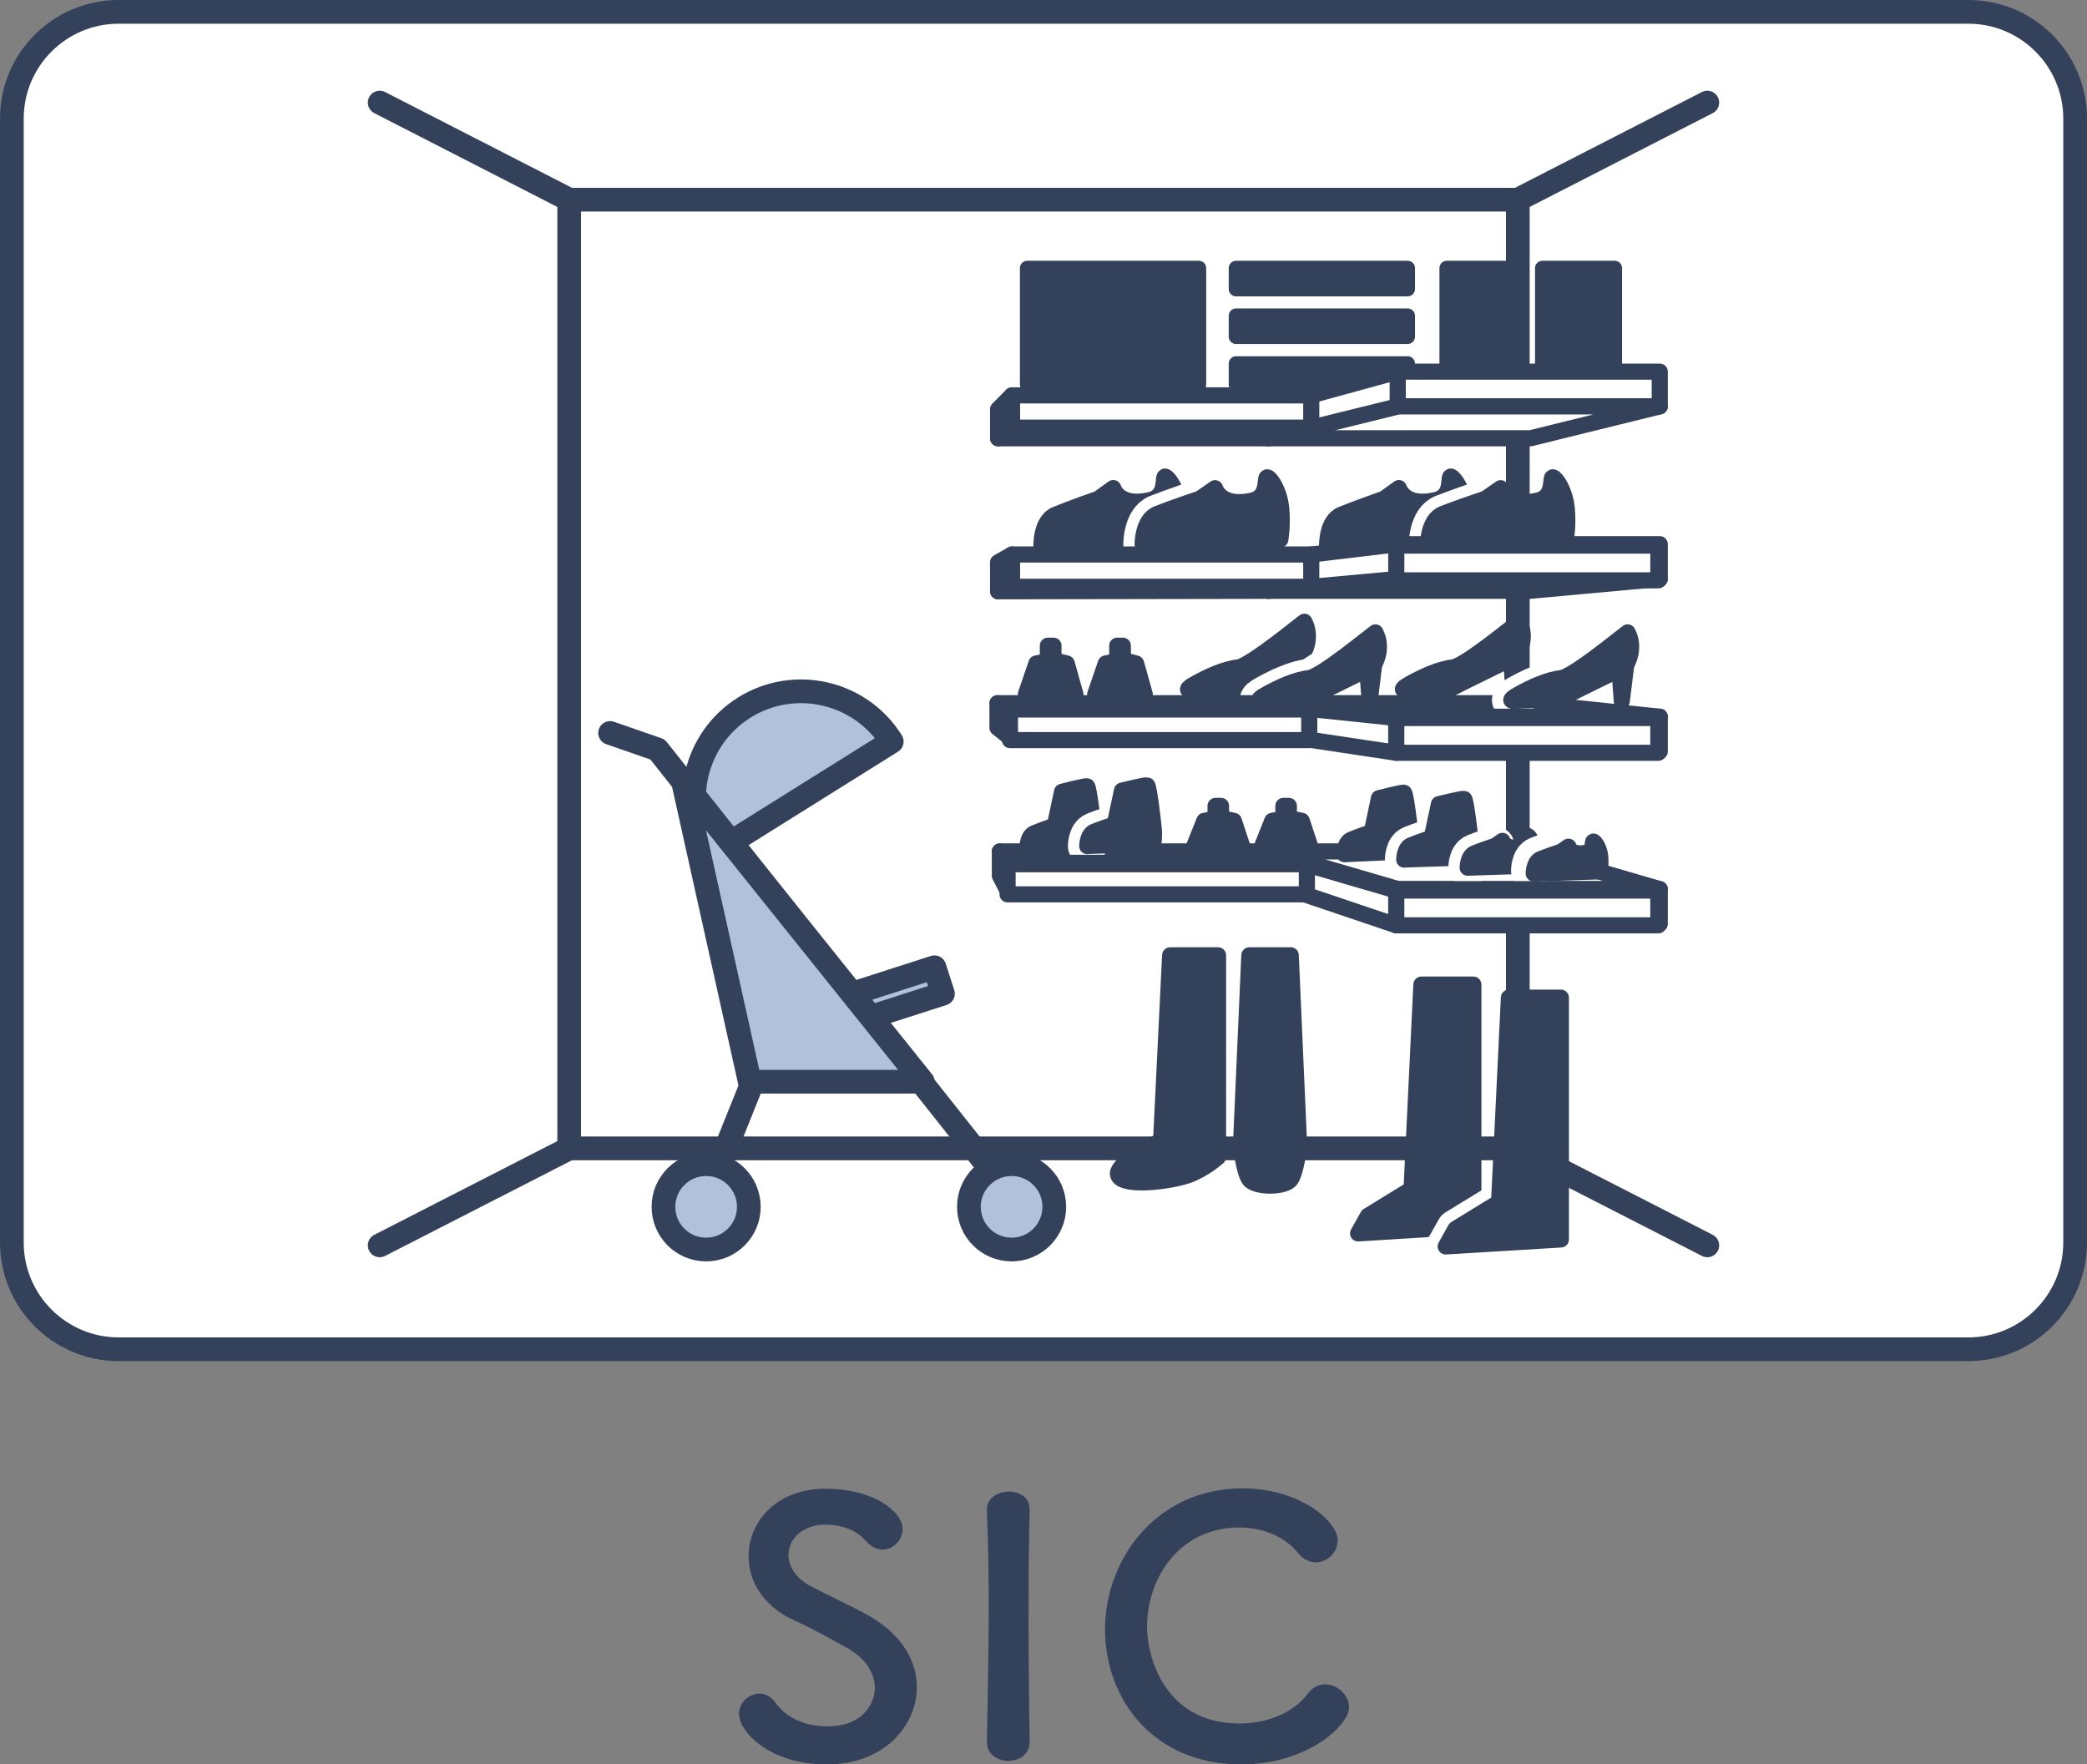 <?xml version="1.0" encoding="UTF-8"?><svg id="_レイヤー_2" xmlns="http://www.w3.org/2000/svg" viewBox="0 0 176 148.79"><rect x="0" y="0" width="176" height="148.79" fill="#808080" stroke="none"/><defs><style>.cls-1,.cls-2,.cls-3,.cls-4,.cls-5,.cls-6{stroke:#34415B;}.cls-1,.cls-2,.cls-3,.cls-4,.cls-5,.cls-6,.cls-7{stroke-linecap:round;stroke-linejoin:round;}.cls-1,.cls-2,.cls-5{stroke-width:1.36px;}.cls-1,.cls-8{fill:#fff;}.cls-2{fill:#f4f3eb;}.cls-3,.cls-6{stroke-width:2px;}.cls-3,.cls-7{fill:none;}.cls-4{stroke-width:1.24px;}.cls-4,.cls-5,.cls-9{fill:#34415B;}.cls-9,.cls-8{stroke-width:0px;}.cls-6{fill:#b1c1dc;}.cls-7{stroke:#fff;stroke-width:3.26px;}</style></defs><g id="moji"><path class="cls-9" d="M69.73,148.79c-4.89,0-7.41-2.79-7.41-4.26,0-.99.87-1.71,1.74-1.71.48,0,.96.24,1.32.75.78,1.11,2.25,2.01,4.38,2.01,3.3,0,4.02-2.25,4.02-3.21,0-1.2-.72-2.49-2.28-3.36-1.32-.75-2.94-1.65-4.53-2.37-2.64-1.2-3.84-3.33-3.84-5.4,0-2.91,2.34-5.7,6.48-5.7s6.51,1.98,6.51,3.39c0,.9-.75,1.74-1.68,1.74-.45,0-.96-.21-1.41-.72-.57-.63-1.59-1.38-3.45-1.38s-3.09,1.2-3.09,2.55c0,.93.57,1.95,1.89,2.64,1.23.66,3.3,1.62,4.68,2.37,3,1.65,4.26,3.93,4.26,6.15,0,3.21-2.73,6.51-7.59,6.51Z"/><path class="cls-9" d="M86.83,146.9c0,1.05-.9,1.59-1.8,1.59s-1.8-.54-1.8-1.59v-.03c.06-3.6.15-7.62.15-11.49,0-2.85-.06-5.58-.15-8.01-.06-1.26,1.29-1.59,1.83-1.59.87,0,1.77.48,1.77,1.47v.06c-.06,2.49-.09,5.31-.09,8.22,0,3.75.03,7.65.09,11.34v.03Z"/><path class="cls-9" d="M104.68,148.79c-7.47,0-11.49-5.55-11.49-11.4s4.29-11.88,11.61-11.88c4.77,0,8.01,2.76,8.01,4.38,0,1.02-.87,1.86-1.83,1.86-.54,0-1.08-.24-1.53-.81-1.17-1.44-3.06-2.13-4.95-2.13-5.07,0-7.77,4.32-7.77,8.37,0,2.52,1.47,8.16,7.8,8.16,2.28,0,4.53-.87,5.76-2.52.42-.57.93-.78,1.47-.78,1.02,0,2.01.9,2.01,1.92,0,1.56-3.57,4.83-9.09,4.83Z"/><rect class="cls-8" x="1" y="1" width="174" height="112.78" rx="9" ry="9"/><path class="cls-9" d="M166,2c4.41,0,8,3.59,8,8v94.78c0,4.41-3.59,8-8,8H10c-4.41,0-8-3.59-8-8V10C2,5.59,5.59,2,10,2h156M166,0H10C4.48,0,0,4.48,0,10v94.78c0,5.52,4.48,10,10,10h156c5.52,0,10-4.48,10-10V10c0-5.52-4.48-10-10-10h0Z"/><rect class="cls-3" x="48" y="16.84" width="80" height="80"/><line class="cls-3" x1="32.02" y1="8.65" x2="48" y2="16.84"/><line class="cls-3" x1="143.98" y1="8.65" x2="128" y2="16.84"/><line class="cls-3" x1="32.02" y1="105.02" x2="48" y2="96.84"/><line class="cls-3" x1="143.98" y1="105.02" x2="128" y2="96.84"/><polygon class="cls-1" points="139.97 74.98 117.87 74.98 106.97 71.8 129.06 71.8 139.97 74.98"/><polygon class="cls-1" points="117.87 77.91 106.97 74.24 106.97 71.8 117.87 74.98 117.87 77.91"/><polygon class="cls-5" points="119.87 83.03 119.04 100.27 115.36 102.53 114.53 104.01 124.25 103.41 124.25 83.03 119.87 83.03"/><polyline class="cls-7" points="126.42 101.38 122.75 103.63 121.92 105.11"/><polygon class="cls-5" points="127.25 84.13 126.42 101.38 122.75 103.63 121.92 105.11 131.63 104.52 131.63 84.13 127.25 84.13"/><path class="cls-5" d="M111.92,45.96s-.04-2.05,1.2-2.56,3.6-1.34,3.6-1.34l1.25-.9s.46,1.63,3.11,1.01c1.52-.35.99-2.09,1.29-1.98s1.05,1.19,1.19,2.64c.15,1.46-.05,2.59-.05,2.59l-11.6.53Z"/><path class="cls-7" d="M120.44,45.89s-.01-2.05,1.23-2.55c1.25-.5,3.61-1.29,3.61-1.29"/><path class="cls-5" d="M120.44,45.89s-.01-2.05,1.23-2.55c1.25-.5,3.61-1.29,3.61-1.29l1.27-.88s.44,1.64,3.1,1.05c1.53-.33,1.01-2.07,1.32-1.97s1.03,1.2,1.16,2.66c.13,1.46-.08,2.59-.08,2.59l-11.6.38Z"/><path class="cls-5" d="M87.83,45.96s-.04-2.05,1.2-2.56c1.24-.52,3.6-1.34,3.6-1.34l1.25-.9s.46,1.63,3.11,1.01c1.52-.35.99-2.09,1.29-1.98s1.05,1.19,1.19,2.64-.05,2.59-.05,2.59l-11.6.53Z"/><path class="cls-7" d="M96.36,45.89s-.01-2.05,1.23-2.55c1.25-.5,3.61-1.29,3.61-1.29"/><path class="cls-5" d="M96.36,45.89s-.01-2.05,1.23-2.55c1.25-.5,3.61-1.29,3.61-1.29l1.27-.88s.44,1.64,3.1,1.05c1.53-.33,1.01-2.07,1.32-1.97s1.03,1.2,1.16,2.66c.13,1.46-.08,2.59-.08,2.59l-11.6.38Z"/><path class="cls-5" d="M113.38,72.03s-.02-.98.58-1.23,1.73-.64,1.73-.64l.6-2.85s1.96-.51,2.11-.46.5,2.99.57,3.69c.07.7-.02,1.24-.02,1.24l-5.56.25Z"/><path class="cls-7" d="M118.42,72.49s0-.98.59-1.22,1.73-.62,1.73-.62"/><path class="cls-5" d="M118.42,72.49s0-.98.59-1.22,1.73-.62,1.73-.62l.61-2.84s1.97-.49,2.12-.44.5,2.99.56,3.69c.06.7-.04,1.24-.04,1.24l-5.57.18Z"/><rect class="cls-1" x="117.87" y="45.89" width="22.1" height="2.93"/><polygon class="cls-2" points="139.97 48.82 117.87 48.82 106.97 49.82 129.06 49.82 139.97 48.82"/><polygon class="cls-1" points="117.87 48.82 106.97 49.82 106.97 47.19 117.87 45.89 117.87 48.82"/><path class="cls-7" d="M123.77,73.17s0-.98.59-1.22,1.73-.62,1.73-.62"/><path class="cls-5" d="M123.77,73.17s0-.98.59-1.22,1.73-.62,1.73-.62l.61-.42s.21.78,1.49.51c.73-.16.49-1,.63-.94s.5.58.56,1.27-.04,1.24-.04,1.24l-5.57.18Z"/><path class="cls-7" d="M129.06,73.41s0-.98.59-1.22c.6-.24,1.73-.62,1.73-.62"/><path class="cls-5" d="M129.34,73.66s0-.98.59-1.22c.6-.24,1.73-.62,1.73-.62l.61-.42s.21.78,1.49.51c.73-.16.49-1,.63-.94s.5.58.56,1.27c.06.7-.04,1.24-.04,1.24l-5.57.18Z"/><rect class="cls-1" x="117.87" y="74.98" width="22.1" height="2.93"/><path class="cls-5" d="M100.78,57.66c1.02-.57,2.44-1.26,3.72-1.39,1.24-.37,5.06-3.53,5.5-3.84.63,1.19.12,2.46-.25,2.91,0,0-4.38,2.13-5.49,2.71l-3.89.15s-.61.02.41-.54Z"/><polygon class="cls-5" points="109.9 55.01 109.51 58.2 109.51 58.2 109.32 55.68 109.9 55.01"/><path class="cls-7" d="M106.36,59.11s-.61.02.41-.54,2.44-1.26,3.72-1.39l3.73-2.46"/><path class="cls-5" d="M106.77,58.56c1.02-.57,2.44-1.26,3.72-1.39,1.24-.37,5.06-3.53,5.5-3.84.63,1.19.12,2.46-.25,2.91,0,0-4.38,2.13-5.49,2.71l-3.89.15s-.61.02.41-.54Z"/><polygon class="cls-5" points="115.9 55.92 115.51 59.11 115.51 59.11 115.31 56.59 115.9 55.92"/><polygon class="cls-2" points="110.32 72.76 85.08 72.76 84.32 71.8 106.97 71.8 110.32 72.76"/><polygon class="cls-2" points="85.08 75.31 84.32 73.85 84.32 71.8 85.08 72.76 85.08 75.31"/><rect class="cls-1" x="85.34" y="46.76" width="25.24" height="2.74"/><polygon class="cls-2" points="110.58 49.5 85.34 49.5 84.17 49.86 106.97 49.82 110.58 49.5"/><polygon class="cls-2" points="85.34 49.5 84.17 49.86 84.17 47.42 85.34 46.76 85.34 49.5"/><polygon class="cls-5" points="104.65 96.7 109.56 96.7 108.85 80.56 105.36 80.56 104.65 96.7"/><path class="cls-5" d="M105.36,99.46c.49.69,3,.7,3.49,0s.71-2.94.71-2.94h-4.91s.22,2.25.71,2.94Z"/><path class="cls-5" d="M98.68,80.56l-.76,15.6-2.29,1.4s-2.02,1.16-1.12,1.81c.9.65,4.16.25,5.63-.25,1.46-.51,2.58-1.55,2.58-1.55v-17.01h-4.04Z"/><path class="cls-5" d="M86.65,71.49s-.02-.98.58-1.23c.59-.25,1.73-.64,1.73-.64l.6-2.85s1.96-.51,2.11-.46.5,2.99.57,3.69c.07.7-.02,1.24-.02,1.24l-5.56.25Z"/><path class="cls-7" d="M91.69,71.35s0-.98.59-1.22c.6-.24,1.73-.62,1.73-.62"/><path class="cls-5" d="M91.69,71.35s0-.98.59-1.22c.6-.24,1.73-.62,1.73-.62l.61-2.84s1.97-.49,2.12-.44.5,2.99.56,3.69c.06.7-.04,1.24-.04,1.24l-5.57.18Z"/><path class="cls-5" d="M102.89,68.97l-1.33.25-.87,2.18s.56.54,2.04.47c1.48-.07,2.04-.47,2.04-.47l-.72-2.18-1.18-.25Z"/><rect class="cls-5" x="102.51" y="67.96" width=".46" height="1.33"/><path class="cls-5" d="M108.62,68.97l-1.33.25-.87,2.18s.56.54,2.04.47c1.48-.07,2.04-.47,2.04-.47l-.72-2.18-1.18-.25Z"/><rect class="cls-5" x="108.23" y="67.96" width=".46" height="1.33"/><path class="cls-5" d="M88.76,55.65l-1.36.3-.89,2.6s.57.65,2.09.56c1.51-.09,2.09-.56,2.09-.56l-.73-2.6-1.2-.3Z"/><rect class="cls-5" x="88.37" y="54.45" width=".47" height="1.58"/><path class="cls-5" d="M94.61,55.65l-1.36.3-.89,2.6s.57.65,2.09.56c1.51-.09,2.09-.56,2.09-.56l-.73-2.6-1.2-.3Z"/><rect class="cls-5" x="94.22" y="54.45" width=".47" height="1.58"/><rect class="cls-1" x="85.08" y="72.76" width="25.24" height="2.54"/><polygon class="cls-2" points="129.06 59.3 106.97 59.3 117.87 60.44 139.97 60.44 129.06 59.3"/><path class="cls-5" d="M118.9,57.66c1.02-.57,2.44-1.26,3.72-1.39,1.24-.37,5.06-3.53,5.5-3.84.63,1.19.12,2.46-.25,2.91,0,0-4.38,2.13-5.49,2.71l-3.89.15s-.61.02.41-.54Z"/><polygon class="cls-5" points="128.03 55.01 127.63 58.2 127.63 58.2 127.44 55.68 128.03 55.01"/><path class="cls-7" d="M127.63,59.11s-.61.02.41-.54,2.44-1.26,3.72-1.39"/><path class="cls-5" d="M128.04,58.56c1.02-.57,2.44-1.26,3.72-1.39,1.24-.37,5.06-3.53,5.5-3.84.63,1.19.12,2.46-.25,2.91,0,0-4.38,2.13-5.49,2.71l-3.89.15s-.61.02.41-.54Z"/><polygon class="cls-5" points="137.16 55.92 136.77 59.11 136.77 59.11 136.58 56.59 137.16 55.92"/><polygon class="cls-1" points="117.87 63.37 106.97 61.72 106.97 59.3 117.87 60.44 117.87 63.37"/><rect class="cls-1" x="117.87" y="60.44" width="22.1" height="2.93"/><polygon class="cls-2" points="106.97 59.3 84.12 59.3 85.29 59.72 110.52 59.72 106.97 59.3"/><polygon class="cls-2" points="85.29 62.3 84.12 61.37 84.12 59.3 85.29 59.72 85.29 62.3"/><rect class="cls-1" x="85.29" y="59.72" width="25.24" height="2.58"/><polygon class="cls-1" points="117.75 78.03 106.85 74.35 106.85 71.92 117.75 75.1 117.75 78.03"/><rect class="cls-1" x="117.75" y="46.01" width="22.1" height="2.93"/><rect class="cls-1" x="117.75" y="75.1" width="22.1" height="2.93"/><rect class="cls-1" x="84.97" y="72.88" width="25.24" height="2.54"/><polygon class="cls-1" points="117.75 63.48 106.85 61.84 106.85 59.41 117.75 60.55 117.75 63.48"/><rect class="cls-1" x="117.75" y="60.55" width="22.1" height="2.93"/><rect class="cls-1" x="85.17" y="59.83" width="25.24" height="2.58"/><rect class="cls-4" x="86.63" y="22.61" width="14.47" height="9.82"/><rect class="cls-4" x="122.01" y="22.61" width="5.36" height="9.82"/><rect class="cls-4" x="130.07" y="22.61" width="6.1" height="9.82"/><rect class="cls-4" x="104.24" y="30.66" width="14.47" height="1.76"/><rect class="cls-4" x="104.24" y="26.63" width="14.47" height="1.76"/><rect class="cls-4" x="104.24" y="22.61" width="14.47" height="1.76"/><rect class="cls-1" x="117.87" y="31.34" width="22.1" height="2.93"/><polygon class="cls-1" points="139.97 34.27 117.87 34.27 106.97 36.96 129.06 36.96 139.97 34.27"/><polygon class="cls-1" points="117.87 34.27 106.97 36.96 106.97 34.33 117.87 31.34 117.87 34.27"/><rect class="cls-1" x="85.34" y="33.34" width="25.24" height="2.73"/><polygon class="cls-2" points="110.58 36.08 85.34 36.08 84.17 36.96 106.97 36.96 110.58 36.08"/><polygon class="cls-2" points="85.34 36.08 84.17 36.96 84.17 34.51 85.34 33.34 85.34 36.08"/><path class="cls-6" d="M75.2,62.54l-15.3,9.57c-2.64-4.22-1.36-9.79,2.86-12.44,4.23-2.64,9.8-1.36,12.44,2.86Z"/><rect class="cls-6" x="70.7" y="82.84" width="8.67" height="2.34" transform="translate(-22.12 27.01) rotate(-17.83)"/><polyline class="cls-3" points="51.45 61.81 55.45 63.2 83.55 98.63"/><line class="cls-3" x1="67.89" y1="80.23" x2="60.62" y2="98.34"/><circle class="cls-6" cx="59.55" cy="101.77" r="3.6"/><circle class="cls-6" cx="85.31" cy="101.77" r="3.6"/><polygon class="cls-6" points="57.63 66.04 63.23 91.22 77.82 91.22 57.63 66.04"/></g></svg>